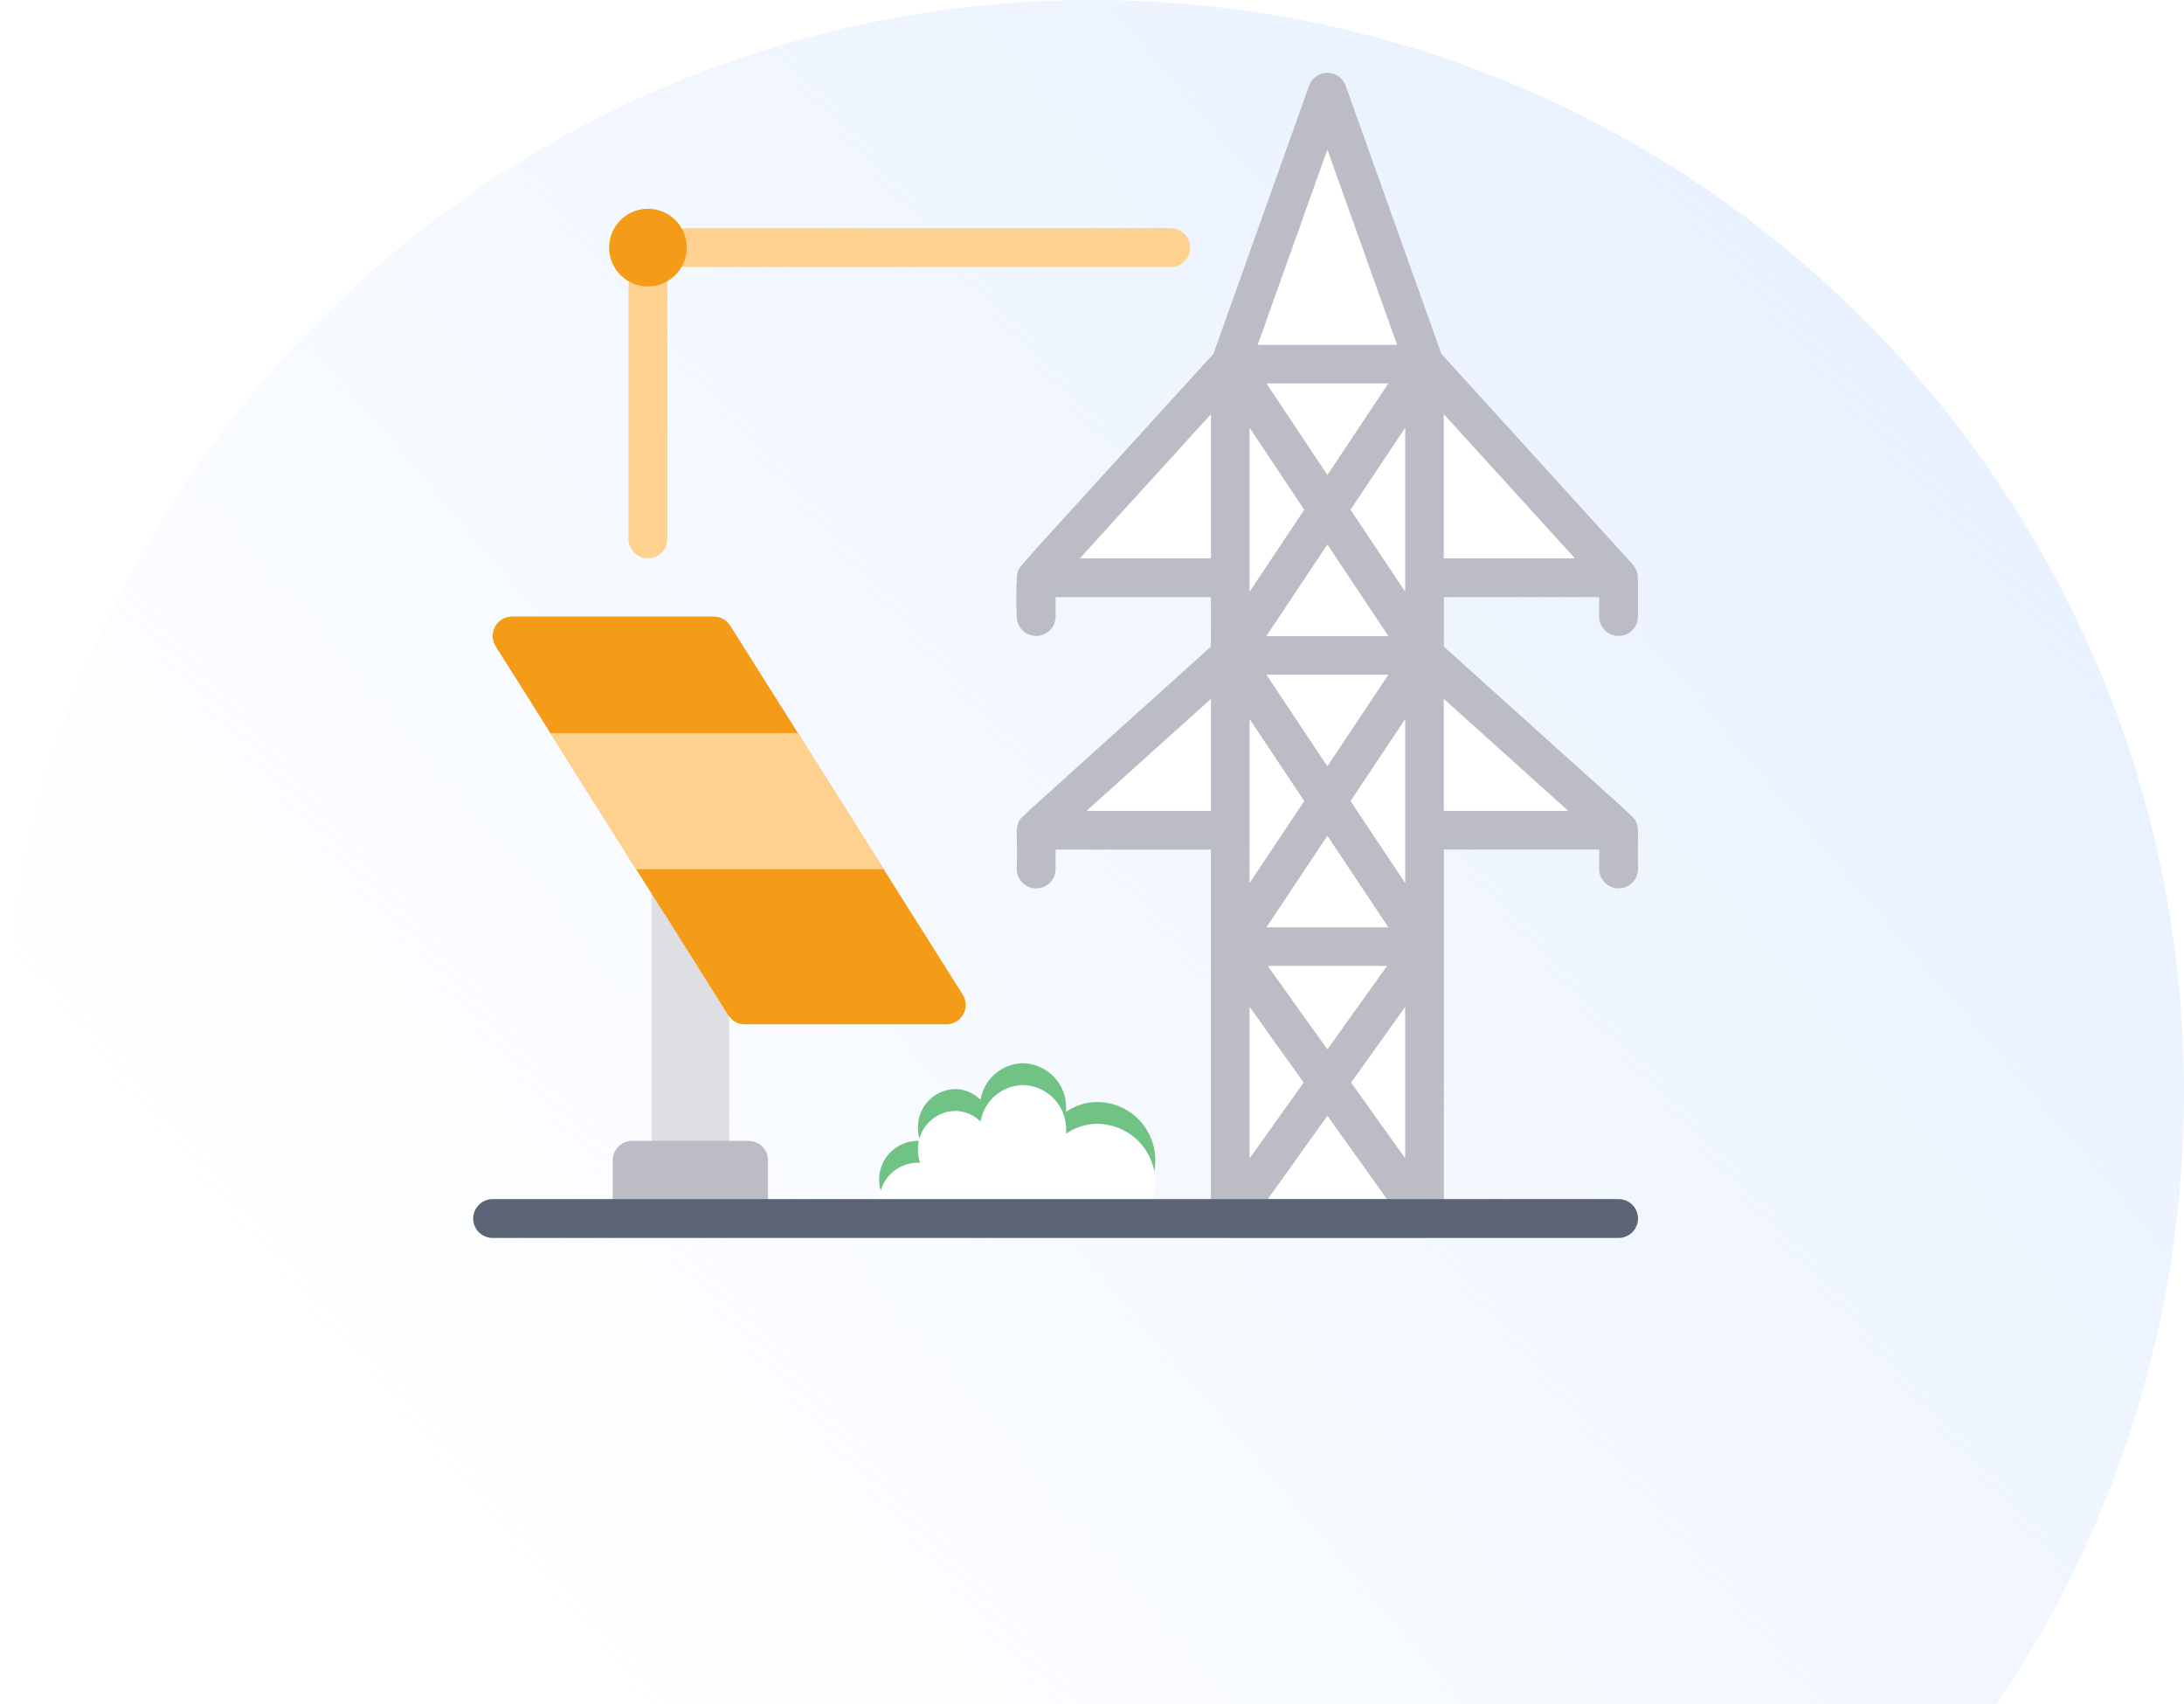 <svg width="600" height="468" viewBox="0 0 600 468" fill="none" xmlns="http://www.w3.org/2000/svg">
<path fill-rule="evenodd" clip-rule="evenodd" d="M51.416 468C18.958 420.067 0 362.248 0 300C0 134.315 134.315 0 300 0C465.685 0 600 134.315 600 300C600 362.248 581.042 420.067 548.584 468H51.416Z" fill="url(#paint0_linear_422_9337)"/>
<g clip-path="url(#clip0_422_9337)">
<path d="M301.393 334.667C305.636 334.667 309.706 332.981 312.707 329.98C315.707 326.98 317.393 322.91 317.393 318.667C317.393 314.423 315.707 310.354 312.707 307.353C309.706 304.352 305.636 302.667 301.393 302.667C298.335 302.668 295.353 303.621 292.86 305.392C292.86 305.077 292.902 304.763 292.902 304.443C292.975 301.219 291.766 298.098 289.54 295.765C287.314 293.433 284.254 292.078 281.03 292C278.219 292.051 275.513 293.084 273.385 294.922C271.256 296.759 269.838 299.284 269.377 302.059C268.46 301.129 267.369 300.389 266.165 299.883C264.961 299.377 263.669 299.114 262.364 299.109C259.6 299.176 256.976 300.337 255.067 302.337C253.158 304.337 252.121 307.012 252.182 309.776C252.184 310.998 252.387 312.21 252.785 313.365C252.588 313.365 252.385 313.333 252.182 313.333C249.353 313.333 246.64 314.457 244.64 316.458C242.639 318.458 241.516 321.171 241.516 324C241.516 326.829 242.639 329.542 244.64 331.542C246.64 333.543 249.353 334.667 252.182 334.667H301.393Z" fill="#71C285"/>
<path d="M177.999 153.333C176.585 153.333 175.228 152.771 174.228 151.771C173.228 150.771 172.666 149.414 172.666 148V78.666C172.666 77.252 173.228 75.895 174.228 74.895C175.228 73.895 176.585 73.333 177.999 73.333C179.414 73.333 180.77 73.895 181.771 74.895C182.771 75.895 183.333 77.252 183.333 78.666V148C183.333 149.414 182.771 150.771 181.771 151.771C180.77 152.771 179.414 153.333 177.999 153.333Z" fill="#FFD18F"/>
<path d="M321.606 73.334H188.667C187.253 73.334 185.896 72.772 184.896 71.772C183.896 70.771 183.334 69.415 183.334 68C183.334 66.586 183.896 65.229 184.896 64.229C185.896 63.229 187.253 62.667 188.667 62.667H321.606C323.02 62.667 324.377 63.229 325.377 64.229C326.377 65.229 326.939 66.586 326.939 68C326.939 69.415 326.377 70.771 325.377 71.772C324.377 72.772 323.02 73.334 321.606 73.334Z" fill="#FFD18F"/>
<g filter="url(#filter0_d_422_9337)">
<path d="M301.393 334.667C305.636 334.667 309.706 332.981 312.707 329.98C315.707 326.98 317.393 322.91 317.393 318.667C317.393 314.423 315.707 310.354 312.707 307.353C309.706 304.352 305.636 302.667 301.393 302.667C298.335 302.668 295.353 303.621 292.86 305.392C292.86 305.077 292.902 304.763 292.902 304.443C292.975 301.219 291.766 298.098 289.54 295.765C287.314 293.433 284.254 292.078 281.03 292C278.219 292.051 275.513 293.084 273.385 294.922C271.256 296.759 269.838 299.284 269.377 302.059C268.46 301.129 267.369 300.389 266.165 299.883C264.961 299.377 263.669 299.114 262.364 299.109C259.6 299.176 256.976 300.337 255.067 302.337C253.158 304.337 252.121 307.012 252.182 309.776C252.184 310.998 252.387 312.21 252.785 313.365C252.588 313.365 252.385 313.333 252.182 313.333C249.353 313.333 246.64 314.457 244.64 316.458C242.639 318.458 241.516 321.171 241.516 324C241.516 326.829 242.639 329.542 244.64 331.542C246.64 333.543 249.353 334.667 252.182 334.667H301.393Z" fill="white"/>
</g>
<path d="M444.666 174.666C446.081 174.666 447.437 174.104 448.438 173.104C449.438 172.104 450 170.747 450 169.333C450.206 165.512 450.17 161.682 449.893 157.866C449.888 157.666 449.852 157.468 449.786 157.28C449.79 157.251 449.787 157.221 449.778 157.194C449.768 157.166 449.753 157.141 449.733 157.12C449.474 156.387 449.096 155.702 448.613 155.093L395.973 97.173L369.68 23.52C369.306 22.49 368.624 21.6 367.727 20.972C366.83 20.343 365.762 20.006 364.666 20.006C363.571 20.006 362.502 20.343 361.605 20.972C360.708 21.6 360.027 22.49 359.653 23.52L333.36 97.173C278.197 157.872 280.026 155.424 279.6 157.12C279.58 157.141 279.564 157.166 279.555 157.194C279.546 157.221 279.543 157.251 279.546 157.28C279.48 157.468 279.444 157.666 279.44 157.866C279.149 161.682 279.114 165.513 279.333 169.333C279.333 170.747 279.895 172.104 280.895 173.104C281.895 174.104 283.252 174.666 284.666 174.666C286.081 174.666 287.437 174.104 288.438 173.104C289.438 172.104 290 170.747 290 169.333V164H332.666V177.6C276.133 228.517 280.933 224.048 279.866 225.653C278.8 228.746 279.637 227.152 279.333 238.666C279.333 240.081 279.895 241.437 280.895 242.438C281.895 243.438 283.252 244 284.666 244C286.081 244 287.437 243.438 288.438 242.438C289.438 241.437 290 240.081 290 238.666V233.333H332.666V334.666C332.677 334.814 332.713 334.958 332.773 335.093C332.793 335.457 332.864 335.816 332.986 336.16C333.036 336.479 333.145 336.786 333.306 337.066C333.466 337.386 333.68 337.653 333.84 337.92C334.106 338.186 334.32 338.453 334.586 338.72C334.746 338.773 334.8 338.933 334.906 338.986C335.066 339.146 335.226 339.146 335.44 339.253C335.74 339.437 336.062 339.58 336.4 339.68C336.748 339.781 337.105 339.853 337.466 339.893C337.626 339.893 337.786 340 338 340H391.333C391.972 339.984 392.604 339.857 393.2 339.626C393.413 339.573 393.573 339.413 393.786 339.36C394 339.2 394.213 339.146 394.426 338.986C394.533 338.933 394.586 338.773 394.746 338.72C395.013 338.453 395.226 338.186 395.493 337.92C395.653 337.653 395.866 337.386 396.026 337.066C396.188 336.786 396.296 336.479 396.346 336.16C396.468 335.816 396.54 335.457 396.56 335.093C396.62 334.958 396.656 334.814 396.666 334.666V233.333H439.333V238.666C439.333 240.081 439.895 241.437 440.895 242.438C441.895 243.438 443.252 244 444.666 244C446.081 244 447.437 243.438 448.438 242.438C449.438 241.437 450 240.081 450 238.666C449.834 228.085 450.368 227.706 449.504 225.813C449.487 225.761 449.475 225.707 449.466 225.653C448.165 223.696 453.349 228.656 398.266 179.04L398.346 179.114L397.898 178.709L397.973 178.778L397.205 178.085L397.306 178.176L397.168 178.053L396.666 177.6V164H439.333V169.333C439.333 170.747 439.895 172.104 440.895 173.104C441.895 174.104 443.252 174.666 444.666 174.666ZM332.666 222.666H298.586L332.666 192V222.666ZM332.666 153.333H296.72L332.666 113.813V153.333ZM364.666 41.173L383.76 94.666H345.573L364.666 41.173ZM347.973 254.666L364.666 229.6L381.36 254.666H347.973ZM380.986 265.333L364.666 288.16L348.346 265.333H380.986ZM347.973 185.333H381.36L364.666 210.4L347.973 185.333ZM347.973 174.666L364.666 149.6L381.36 174.666H347.973ZM347.973 105.333H381.36L364.666 130.4L347.973 105.333ZM343.333 117.6L358.266 140L343.333 162.4V117.6ZM343.333 197.6L358.266 220L343.333 242.4V197.6ZM343.333 276.64L358.106 297.333L343.333 318.026V276.64ZM348.346 329.333L364.666 306.506L380.986 329.333H348.346ZM386 318.026L371.226 297.333L386 276.64V318.026ZM386 242.4L371.066 220L386 197.6V242.4ZM386 162.4L371.066 140L386 117.6V162.4ZM430.746 222.666H396.666V192L430.746 222.666ZM396.666 153.333V113.813L432.613 153.333H396.666Z" fill="#BCBCC6"/>
<path d="M432.615 153.333H396.668V113.812L432.615 153.333Z" fill="white"/>
<path d="M430.748 222.667H396.668V192L430.748 222.667Z" fill="white"/>
<path d="M332.668 192V222.667H298.588L332.668 192Z" fill="white"/>
<path d="M332.667 113.812V153.333H296.721L332.667 113.812Z" fill="white"/>
<path d="M383.761 94.666H345.574L364.668 41.173L383.761 94.666Z" fill="white"/>
<path d="M386 318.026V276.64L371.227 297.333L386 318.026Z" fill="white"/>
<path d="M348.348 329.333H380.988L364.668 306.506L348.348 329.333Z" fill="white"/>
<path d="M343.334 276.64V318.026L358.107 297.333L343.334 276.64Z" fill="white"/>
<path d="M380.988 265.333H348.348L364.668 288.16L380.988 265.333Z" fill="white"/>
<path d="M386 242.4V197.6L371.066 220L386 242.4Z" fill="white"/>
<path d="M364.668 229.6L347.975 254.666H381.361L364.668 229.6Z" fill="white"/>
<path d="M343.334 197.6V242.4L358.267 220L343.334 197.6Z" fill="white"/>
<path d="M347.975 185.333L364.668 210.4L381.361 185.333H347.975Z" fill="white"/>
<path d="M364.668 149.6L347.975 174.666H381.361L364.668 149.6Z" fill="white"/>
<path d="M381.361 105.333H347.975L364.668 130.4L381.361 105.333Z" fill="white"/>
<path d="M371.066 140L386 162.4V117.6L371.066 140Z" fill="white"/>
<path d="M343.334 117.6V162.4L358.267 140L343.334 117.6Z" fill="white"/>
<path d="M200.326 276V318.666H178.992V242.293L200.326 276Z" fill="#DEDEE3"/>
<path d="M260.005 281.334H204.591C203.756 281.341 202.932 281.147 202.189 280.766C201.446 280.385 200.806 279.829 200.325 279.147C200.22 279.054 200.131 278.946 200.058 278.827L183.866 253.067L179.013 245.44L174.725 238.667H242.725L264.485 273.174C264.987 273.978 265.266 274.902 265.293 275.85C265.32 276.798 265.094 277.736 264.637 278.567C264.181 279.399 263.511 280.093 262.697 280.579C261.882 281.066 260.953 281.326 260.005 281.334Z" fill="#F49B17"/>
<path d="M242.726 238.666H174.726L151.206 201.333L136.166 177.493C135.663 176.687 135.383 175.762 135.357 174.812C135.332 173.862 135.56 172.922 136.019 172.09C136.478 171.258 137.151 170.564 137.968 170.079C138.785 169.594 139.717 169.337 140.668 169.333H196.081C196.987 169.331 197.879 169.56 198.672 169.999C199.465 170.438 200.134 171.071 200.614 171.84L219.206 201.333L242.726 238.666Z" fill="#F49B17"/>
<path d="M242.725 238.666H174.725L151.205 201.333H219.205L242.725 238.666Z" fill="#FFD18F"/>
<path d="M173.66 313.333H205.66C207.074 313.333 208.431 313.895 209.431 314.895C210.431 315.895 210.993 317.252 210.993 318.666V334.666H168.326V318.666C168.326 317.252 168.888 315.895 169.888 314.895C170.888 313.895 172.245 313.333 173.66 313.333Z" fill="#BCBCC6"/>
<path d="M444.667 340H135.333C133.919 340 132.562 339.438 131.562 338.438C130.562 337.437 130 336.081 130 334.666C130 333.252 130.562 331.895 131.562 330.895C132.562 329.895 133.919 329.333 135.333 329.333H444.667C446.081 329.333 447.438 329.895 448.438 330.895C449.438 331.895 450 333.252 450 334.666C450 336.081 449.438 337.437 448.438 338.438C447.438 339.438 446.081 340 444.667 340Z" fill="#5B6475"/>
<path d="M178.001 78.666C183.892 78.666 188.667 73.891 188.667 68C188.667 62.109 183.892 57.333 178.001 57.333C172.11 57.333 167.334 62.109 167.334 68C167.334 73.891 172.11 78.666 178.001 78.666Z" fill="#F49B17"/>
</g>
<defs>
<filter id="filter0_d_422_9337" x="229.516" y="286" width="99.877" height="66.667" filterUnits="userSpaceOnUse" color-interpolation-filters="sRGB">
<feFlood flood-opacity="0" result="BackgroundImageFix"/>
<feColorMatrix in="SourceAlpha" type="matrix" values="0 0 0 0 0 0 0 0 0 0 0 0 0 0 0 0 0 0 127 0" result="hardAlpha"/>
<feOffset dy="6"/>
<feGaussianBlur stdDeviation="6"/>
<feComposite in2="hardAlpha" operator="out"/>
<feColorMatrix type="matrix" values="0 0 0 0 0.597 0 0 0 0 0.637 0 0 0 0 0.696 0 0 0 0.1 0"/>
<feBlend mode="normal" in2="BackgroundImageFix" result="effect1_dropShadow_422_9337"/>
<feBlend mode="normal" in="SourceGraphic" in2="effect1_dropShadow_422_9337" result="shape"/>
</filter>
<linearGradient id="paint0_linear_422_9337" x1="517" y1="84.5" x2="126.5" y2="416" gradientUnits="userSpaceOnUse">
<stop stop-color="#E8F1FF"/>
<stop offset="1" stop-color="#E8F1FF" stop-opacity="0"/>
</linearGradient>
<clipPath id="clip0_422_9337">
<rect width="320" height="320" fill="white" transform="translate(130 20)"/>
</clipPath>
</defs>
</svg>
